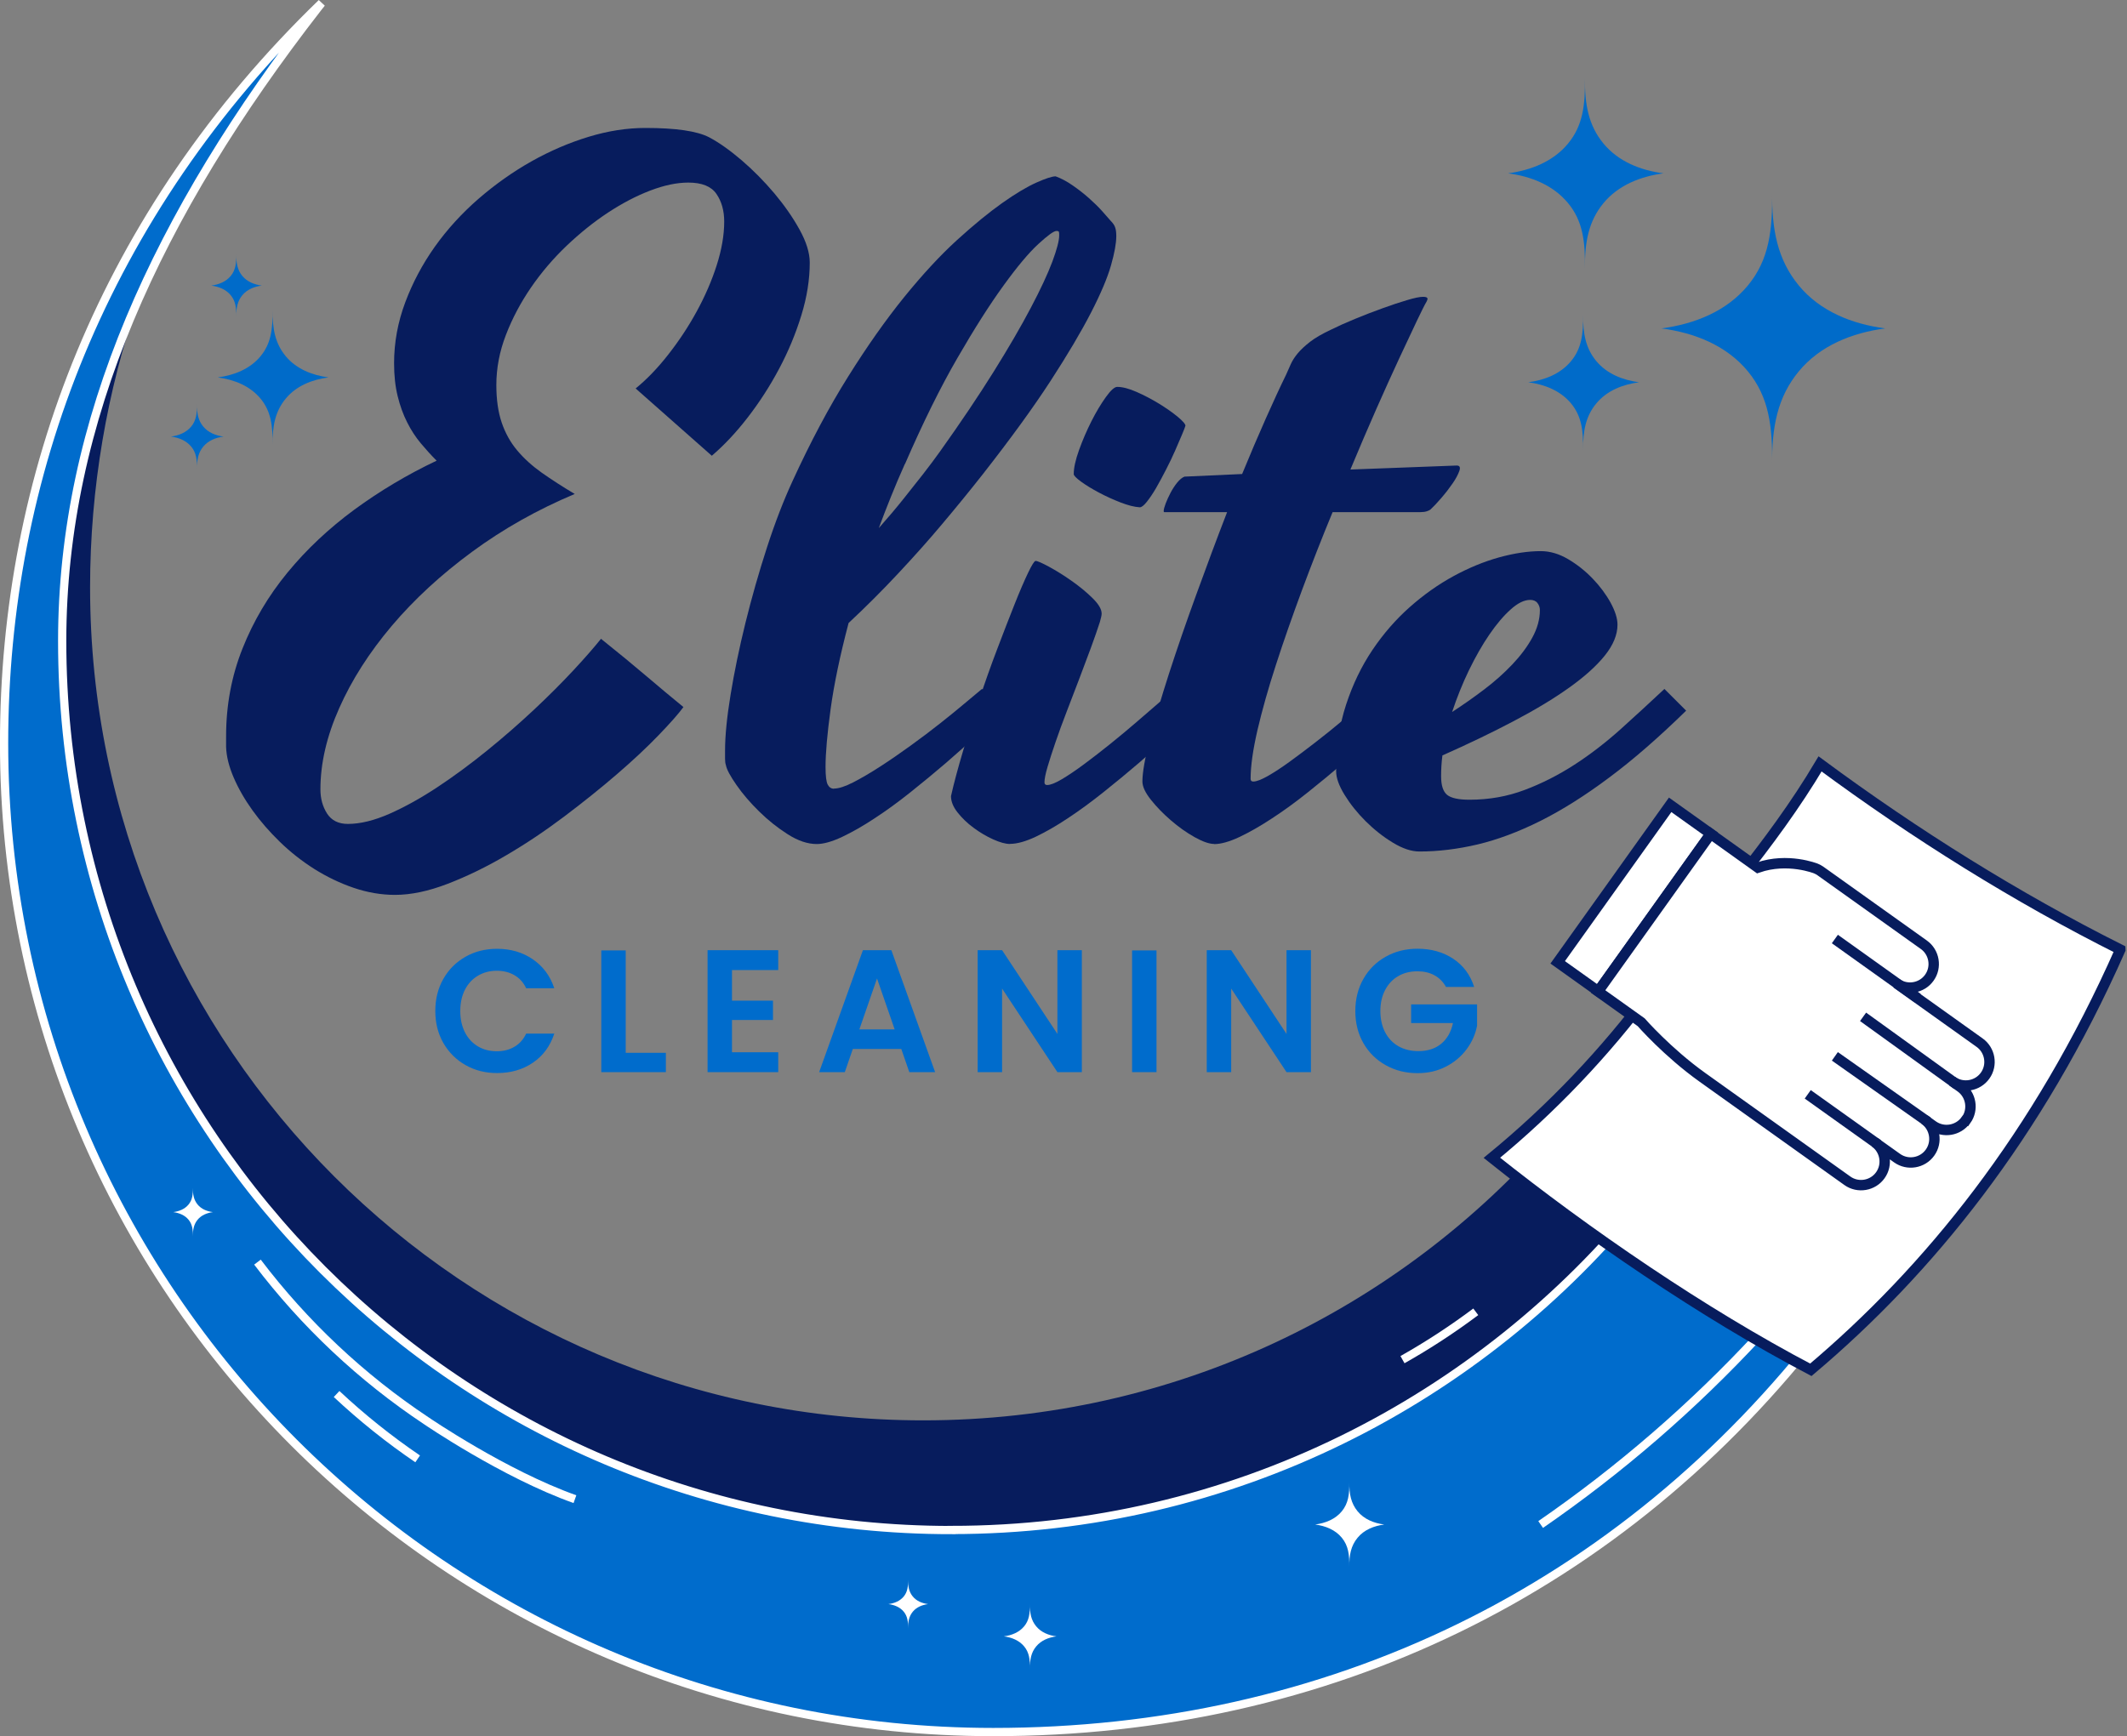<svg xmlns="http://www.w3.org/2000/svg" id="Layer_2" data-name="Layer 2" viewBox="0 0 276.02 225.37"><rect x="0" y="0" width="276.02" height="225.37" fill="#808080" stroke="none"/><defs><style> .cls-1, .cls-2 { fill: #006ccc; } .cls-2, .cls-3 { stroke: #fff; stroke-width: 1.07px; } .cls-2, .cls-3, .cls-4, .cls-5 { stroke-miterlimit: 10; } .cls-3, .cls-4 { fill: none; } .cls-6 { fill: #071c5d; } .cls-7, .cls-5 { fill: #fff; } .cls-4, .cls-5 { stroke: #071c5d; stroke-width: 1.35px; } .cls-8 { fill: #006bc9; } </style></defs><g id="OBJECTS"><g><g><g><g><path class="cls-6" d="M123.47,198.61c36.32,0,68.7-16.79,89.85-43.02l-11.85-8.5c-19.83,22.83-49.04,37.28-81.65,37.28-59.72,0-108.13-48.41-108.13-108.13,0-25.77,8.78-50.56,23.83-69.14C18.26,27.27,8.07,54.58,8.07,83.21c0,63.73,51.67,115.4,115.4,115.4Z"></path><path class="cls-2" d="M123.47,198.61c-63.73,0-115.4-51.67-115.4-115.4C8.07,54.58,20.41,27.83,41.24,1.02c.16-.21.33-.43.5-.63C13.35,27.87.53,61.98.53,96.47c0,70.89,57.47,128.36,128.36,128.36,43.39,0,81.6-18.37,108-52.79l-23.57-16.46c-21.15,26.23-53.53,43.02-89.85,43.02Z"></path></g><g><path class="cls-3" d="M199.93,197.89c10.28-7.09,19.78-15.31,28.27-24.47"></path><path class="cls-3" d="M182,176.49c3.3-1.86,6.48-3.94,9.51-6.21"></path><path class="cls-3" d="M33.41,163.83c6.09,8.03,13.53,15.03,21.92,20.6,0,0,10.08,6.9,19.28,10.17"></path><path class="cls-3" d="M43.68,180.95c3.28,3.07,6.8,5.89,10.52,8.42"></path></g><g><path class="cls-7" d="M130.27,212.41c1.02.13,1.99.52,2.64,1.31s.76,1.69.74,2.88c-.01-1.17.16-2.09.81-2.88.65-.79,1.63-1.18,2.64-1.31-1.02-.13-1.99-.52-2.64-1.31-.65-.79-.83-1.71-.81-2.88.01,1.18-.09,2.09-.74,2.88-.65.79-1.63,1.18-2.64,1.31Z"></path><path class="cls-7" d="M115.29,208.22c.77.1,1.5.39,1.99.99.49.6.57,1.27.56,2.17-.01-.88.12-1.57.61-2.17.49-.6,1.23-.89,1.99-.99-.77-.1-1.5-.39-1.99-.99s-.62-1.29-.61-2.17c.01.89-.07,1.57-.56,2.17s-1.23.89-1.99.99Z"></path><path class="cls-7" d="M22.48,157.34c.77.1,1.5.39,1.99.99.49.6.57,1.28.56,2.17-.01-.88.12-1.57.61-2.17.49-.6,1.23-.89,1.99-.99-.77-.1-1.5-.39-1.99-.99-.49-.6-.62-1.29-.61-2.17.01.89-.07,1.57-.56,2.17-.49.6-1.23.89-1.99.99Z"></path><path class="cls-7" d="M170.67,197.89c1.33.18,2.61.68,3.46,1.72.85,1.04.99,2.22.97,3.77-.02-1.53.21-2.73,1.07-3.77.85-1.04,2.13-1.54,3.46-1.72-1.33-.17-2.61-.68-3.46-1.72-.85-1.04-1.09-2.24-1.07-3.77.02,1.55-.12,2.73-.97,3.77-.85,1.04-2.13,1.54-3.46,1.72Z"></path></g></g><g><path class="cls-5" d="M275.15,123.27c-10.68,24.19-24.96,41.71-40.16,54.54-14.03-7.38-29-17.64-41.39-27.52,7.75-6.36,14.71-13.68,20.69-21.73,7.49-10.08,15.49-18.6,21.9-29.4,12.38,9.15,25.51,17.36,38.96,24.1Z"></path><g><rect class="cls-5" x="208.83" y="104.02" width="6.47" height="25.12" transform="translate(107.2 -101.52) rotate(35.52)"></rect><g><path class="cls-5" d="M255.14,145.4c.98-1.37.66-3.3-.72-4.28l-1.09-.78c1.37.98,3.3.66,4.28-.72.98-1.37.66-3.3-.72-4.28l-10.8-7.71c1.37.98,3.3.66,4.28-.72.98-1.37.66-3.3-.72-4.28l-13.4-9.56c-.19-.14-.39-.24-.6-.33h0s-3.65-1.47-7.53-.12l-6.13-4.38-14.61,20.46,5.59,3.99s3.41,3.91,7.96,7.16l18.8,13.42c1.37.98,3.3.66,4.28-.72.98-1.37.66-3.3-.72-4.28l2.89,2.06c1.37.98,3.3.66,4.28-.72h0c.98-1.37.66-3.3-.72-4.28l1.09.78c1.37.98,3.3.66,4.28-.72Z"></path><g><line class="cls-4" x1="243.71" y1="148.56" x2="234.59" y2="142.05"></line><line class="cls-4" x1="250.18" y1="145.63" x2="238.11" y2="137.12"></line><line class="cls-4" x1="253.98" y1="140.8" x2="241.77" y2="131.99"></line><line class="cls-4" x1="248.86" y1="129.57" x2="238.11" y2="121.89"></line></g></g></g></g></g><g><g><path class="cls-8" d="M215.61,42.63c4.31.57,8.45,2.22,11.21,5.57s3.21,7.18,3.15,12.2c-.06-4.96.69-8.85,3.46-12.2s6.91-5,11.21-5.57c-4.31-.57-8.45-2.22-11.21-5.57s-3.52-7.24-3.46-12.2c.06,5.02-.38,8.85-3.15,12.2s-6.91,5-11.21,5.57Z"></path><path class="cls-8" d="M195.7,22.5c2.99.39,5.87,1.54,7.79,3.87,1.92,2.33,2.23,4.98,2.19,8.47-.04-3.44.48-6.14,2.4-8.47,1.92-2.33,4.8-3.47,7.79-3.87-2.99-.39-5.87-1.54-7.79-3.87-1.92-2.33-2.44-5.03-2.4-8.47.04,3.49-.27,6.14-2.19,8.47-1.92,2.33-4.8,3.47-7.79,3.87Z"></path><path class="cls-8" d="M198.33,49.62c2.13.28,4.18,1.1,5.55,2.75,1.37,1.66,1.59,3.55,1.56,6.03-.03-2.45.34-4.38,1.71-6.03,1.37-1.66,3.42-2.47,5.55-2.75-2.13-.28-4.18-1.1-5.55-2.75s-1.74-3.58-1.71-6.03c.03,2.48-.19,4.38-1.56,6.03-1.37,1.66-3.42,2.47-5.55,2.75Z"></path></g><g><path class="cls-8" d="M22.18,56.67c1.02.13,1.99.52,2.64,1.31.65.79.76,1.69.74,2.88-.01-1.17.16-2.09.81-2.88.65-.79,1.63-1.18,2.64-1.31-1.02-.13-1.99-.52-2.64-1.31-.65-.79-.83-1.71-.81-2.88.01,1.18-.09,2.09-.74,2.88-.65.79-1.63,1.18-2.64,1.31Z"></path><path class="cls-8" d="M27.42,37.07c.97.13,1.91.5,2.53,1.26.62.76.72,1.62.71,2.75-.01-1.12.16-2,.78-2.75.62-.76,1.56-1.13,2.53-1.26-.97-.13-1.91-.5-2.53-1.26-.62-.76-.79-1.63-.78-2.75.01,1.13-.09,2-.71,2.75-.62.76-1.56,1.13-2.53,1.26Z"></path></g><path class="cls-8" d="M28.26,48.99c2.13.28,4.18,1.1,5.55,2.75,1.37,1.66,1.59,3.55,1.56,6.03-.03-2.45.34-4.38,1.71-6.03,1.37-1.66,3.42-2.47,5.55-2.75-2.13-.28-4.18-1.1-5.55-2.75s-1.74-3.58-1.71-6.03c.03,2.48-.19,4.38-1.56,6.03-1.37,1.66-3.42,2.47-5.55,2.75Z"></path></g></g><g><g><path class="cls-6" d="M82.47,50.44c1.46-1.19,2.88-2.66,4.26-4.43,1.38-1.76,2.61-3.62,3.68-5.58,1.07-1.96,1.94-3.95,2.59-5.98.65-2.03.98-3.93.98-5.69,0-1.42-.34-2.62-1.01-3.59-.67-.98-1.89-1.47-3.65-1.47-1.5,0-3.14.35-4.95,1.04-1.8.69-3.62,1.64-5.46,2.85-1.84,1.21-3.63,2.65-5.38,4.31-1.75,1.67-3.29,3.48-4.63,5.43-1.34,1.96-2.43,4.01-3.25,6.15-.83,2.15-1.24,4.31-1.24,6.5,0,1.88.23,3.5.69,4.86.46,1.36,1.13,2.57,2.01,3.62.88,1.05,1.95,2.02,3.19,2.9,1.25.88,2.67,1.8,4.28,2.76-4.83,2.03-9.27,4.53-13.31,7.5-4.04,2.97-7.52,6.18-10.44,9.63-2.91,3.45-5.19,7.01-6.81,10.67-1.63,3.66-2.44,7.18-2.44,10.55,0,1.19.29,2.23.86,3.13.58.9,1.48,1.35,2.7,1.35,1.61,0,3.41-.44,5.41-1.32,1.99-.88,4.06-2.03,6.21-3.45,2.15-1.42,4.3-3.01,6.47-4.77,2.17-1.76,4.2-3.54,6.1-5.32,1.9-1.78,3.59-3.48,5.09-5.09,1.5-1.61,2.68-2.97,3.57-4.08,2.3,1.84,4.29,3.48,5.98,4.92,1.69,1.44,3.26,2.75,4.72,3.94-.65.88-1.73,2.11-3.25,3.68-1.51,1.57-3.32,3.26-5.41,5.06-2.09,1.8-4.37,3.63-6.84,5.49-2.47,1.86-4.98,3.54-7.53,5.03-2.55,1.5-5.07,2.72-7.56,3.68-2.49.96-4.77,1.44-6.84,1.44-1.8,0-3.59-.31-5.38-.92-1.78-.61-3.48-1.43-5.09-2.44-1.61-1.02-3.1-2.19-4.46-3.51-1.36-1.32-2.55-2.69-3.57-4.11-1.02-1.42-1.83-2.84-2.44-4.26-.61-1.42-.94-2.74-.98-3.97v-1.38c0-4.03.71-7.82,2.13-11.39,1.42-3.57,3.36-6.85,5.84-9.86,2.47-3.01,5.37-5.73,8.68-8.17,3.32-2.43,6.87-4.55,10.67-6.35-.69-.69-1.37-1.44-2.04-2.24-.67-.8-1.27-1.71-1.78-2.73-.52-1.02-.93-2.16-1.24-3.42-.31-1.27-.46-2.68-.46-4.26,0-2.68.48-5.31,1.44-7.88.96-2.57,2.24-4.98,3.85-7.25,1.61-2.26,3.5-4.33,5.66-6.21,2.17-1.88,4.46-3.5,6.87-4.86,2.42-1.36,4.89-2.42,7.42-3.19,2.53-.77,4.98-1.15,7.36-1.15,3.95,0,6.71.4,8.28,1.21,1.3.69,2.71,1.69,4.23,2.99,1.51,1.3,2.92,2.73,4.23,4.28,1.3,1.55,2.4,3.12,3.28,4.72.88,1.59,1.32,3.02,1.32,4.28,0,2.19-.36,4.47-1.09,6.84-.73,2.38-1.69,4.69-2.88,6.93-1.19,2.24-2.55,4.35-4.08,6.33-1.53,1.98-3.09,3.63-4.66,4.97l-9.89-8.74Z"></path><path class="cls-6" d="M108.23,102.36c.61,0,1.45-.27,2.5-.81,1.05-.54,2.21-1.22,3.48-2.04,1.27-.82,2.59-1.73,3.97-2.73,1.38-1,2.67-1.97,3.88-2.93,1.21-.96,2.29-1.84,3.25-2.65.96-.81,1.67-1.4,2.13-1.78.35.35.76.79,1.24,1.32.48.54.93,1.03,1.35,1.5-.84.84-1.9,1.87-3.16,3.08s-2.64,2.44-4.11,3.71c-1.48,1.27-3.01,2.53-4.6,3.8-1.59,1.27-3.14,2.4-4.66,3.39-1.51,1-2.92,1.8-4.23,2.42-1.3.61-2.4.92-3.28.92-1.19,0-2.44-.42-3.77-1.27-1.32-.84-2.56-1.83-3.71-2.96-1.15-1.13-2.13-2.27-2.93-3.42s-1.27-2.01-1.38-2.59c-.08-.23-.11-.51-.11-.83v-1.06c0-1.92.24-4.34.72-7.27.48-2.93,1.12-6.04,1.93-9.32.81-3.28,1.74-6.54,2.79-9.78,1.05-3.24,2.16-6.1,3.31-8.6,2.34-5.1,4.74-9.62,7.22-13.57,2.47-3.95,4.9-7.39,7.27-10.32,2.38-2.93,4.66-5.4,6.84-7.39,2.19-1.99,4.15-3.6,5.89-4.83,1.74-1.23,3.22-2.11,4.43-2.65,1.21-.54,2.04-.81,2.5-.81.73.27,1.47.66,2.21,1.18.75.52,1.45,1.06,2.1,1.64.65.58,1.23,1.14,1.73,1.7.5.56.86.97,1.09,1.24.31.31.51.6.6.89.1.29.14.66.14,1.12,0,.92-.23,2.19-.69,3.8-.46,1.61-1.32,3.65-2.59,6.12-1.27,2.47-3.02,5.43-5.26,8.88s-5.17,7.48-8.77,12.08c-1.69,2.15-3.47,4.33-5.35,6.56-1.61,1.92-3.47,4.01-5.58,6.27-2.11,2.26-4.28,4.43-6.5,6.5-1.11,4.22-1.89,7.94-2.33,11.16-.44,3.22-.66,5.73-.66,7.53,0,1.19.1,1.96.29,2.3.19.35.46.52.81.52ZM117.43,60.21c-.65,1.46-1.26,2.88-1.81,4.26-.56,1.38-1.08,2.74-1.58,4.08,1.19-1.34,2.27-2.62,3.25-3.85.98-1.23,1.81-2.28,2.5-3.16.81-1.04,1.53-2.01,2.19-2.93,2.68-3.76,5-7.21,6.96-10.35,1.96-3.14,3.57-5.91,4.83-8.31,1.27-2.4,2.19-4.39,2.79-5.98.59-1.59.89-2.73.89-3.42,0-.19,0-.34-.03-.43-.02-.1-.12-.14-.32-.14-.35,0-1.13.57-2.36,1.7-1.23,1.13-2.73,2.92-4.51,5.38-1.78,2.45-3.78,5.59-5.98,9.4-2.21,3.81-4.48,8.41-6.81,13.77Z"></path><path class="cls-6" d="M131.06,109.55c-.58,0-1.3-.2-2.19-.6-.88-.4-1.73-.9-2.53-1.5-.81-.59-1.5-1.26-2.07-1.98-.58-.73-.86-1.44-.86-2.13.38-1.69.9-3.62,1.55-5.81.65-2.19,1.35-4.41,2.1-6.67.75-2.26,1.53-4.48,2.36-6.64.82-2.17,1.57-4.09,2.24-5.78.67-1.69,1.26-3.05,1.75-4.08.5-1.04.82-1.55.98-1.55.23,0,.8.25,1.73.75.92.5,1.89,1.1,2.9,1.81,1.02.71,1.93,1.46,2.73,2.24.81.79,1.21,1.47,1.21,2.04,0,.12-.02.26-.06.43-.04.17-.1.39-.17.66-.31.96-.7,2.09-1.18,3.39-.48,1.3-.99,2.66-1.52,4.05-.54,1.4-1.07,2.8-1.61,4.2-.54,1.4-1.02,2.71-1.44,3.94-.42,1.23-.77,2.3-1.04,3.22-.27.92-.4,1.59-.4,2.01,0,.23.11.35.35.35.42,0,1.05-.25,1.9-.75.84-.5,1.81-1.15,2.9-1.96,1.09-.81,2.23-1.69,3.42-2.65,1.19-.96,2.33-1.91,3.42-2.85,1.09-.94,2.08-1.79,2.96-2.56.88-.77,1.55-1.34,2.01-1.73.34.35.76.79,1.24,1.32.48.54.93,1.03,1.35,1.5-.84.84-1.9,1.87-3.16,3.08-1.26,1.21-2.64,2.44-4.11,3.71-1.48,1.27-3.01,2.53-4.6,3.8-1.59,1.27-3.13,2.4-4.63,3.39-1.5,1-2.9,1.8-4.2,2.42-1.3.61-2.42.92-3.34.92ZM153.83,55.27c-.04.15-.18.53-.43,1.12-.25.59-.55,1.29-.89,2.07-.34.79-.74,1.61-1.18,2.47-.44.86-.87,1.66-1.29,2.39-.42.73-.83,1.33-1.21,1.81-.38.48-.69.72-.92.72-.69-.04-1.52-.25-2.5-.63-.98-.38-1.92-.81-2.82-1.29-.9-.48-1.67-.95-2.3-1.41-.63-.46-.95-.79-.95-.98,0-.81.23-1.85.69-3.13.46-1.28,1-2.53,1.61-3.74.61-1.21,1.24-2.25,1.87-3.13.63-.88,1.12-1.32,1.47-1.32.69,0,1.53.22,2.53.66,1,.44,1.96.95,2.9,1.52.94.58,1.74,1.14,2.42,1.7.67.56,1.01.95,1.01,1.18Z"></path><path class="cls-6" d="M157.57,109.55c-.65,0-1.5-.3-2.56-.89-1.05-.59-2.08-1.32-3.08-2.19-1-.86-1.86-1.75-2.59-2.67-.73-.92-1.09-1.71-1.09-2.36,0-1.15.32-2.97.95-5.46.63-2.49,1.47-5.34,2.5-8.54,1.04-3.2,2.21-6.62,3.54-10.26,1.32-3.64,2.65-7.21,4-10.7h-8.17s-.06-.04-.06-.12c0-.23.09-.56.26-1.01.17-.44.38-.9.63-1.38.25-.48.54-.92.86-1.32.33-.4.64-.66.95-.78l7.48-.34c1.07-2.61,2.1-5.01,3.08-7.22.98-2.2,1.85-4.09,2.62-5.66.19-.42.39-.87.6-1.35.21-.48.52-.96.92-1.44.4-.48.94-.98,1.61-1.5.67-.52,1.58-1.04,2.73-1.58.84-.42,1.87-.88,3.08-1.38,1.21-.5,2.4-.96,3.57-1.38,1.17-.42,2.23-.78,3.19-1.06.96-.29,1.65-.43,2.07-.43.38,0,.58.08.58.23v.11s-.04.13-.12.29c-.23.38-.65,1.22-1.26,2.5-.61,1.28-1.37,2.9-2.27,4.83-.9,1.94-1.9,4.14-2.99,6.61-1.09,2.47-2.21,5.09-3.36,7.85l13.8-.52c.38,0,.5.23.34.69s-.44,1-.86,1.61c-.42.61-.91,1.25-1.47,1.9-.56.65-1.03,1.15-1.41,1.5-.08.08-.23.15-.46.23-.23.08-.52.12-.86.12h-11.39c-1.38,3.33-2.7,6.71-3.97,10.12-1.26,3.41-2.4,6.65-3.39,9.72-1,3.07-1.79,5.89-2.39,8.45-.59,2.57-.89,4.68-.89,6.33,0,.23.11.35.34.35.42,0,1.05-.24,1.9-.72.84-.48,1.79-1.1,2.85-1.87,1.05-.77,2.18-1.61,3.36-2.53,1.19-.92,2.32-1.83,3.39-2.73,1.07-.9,2.04-1.73,2.9-2.47.86-.75,1.52-1.31,1.98-1.7.35.35.76.79,1.24,1.32.48.54.93,1.03,1.35,1.5-.84.84-1.9,1.87-3.16,3.08-1.26,1.21-2.64,2.44-4.11,3.71-1.48,1.27-3.01,2.53-4.6,3.8s-3.14,2.4-4.66,3.39c-1.52,1-2.92,1.8-4.23,2.42-1.3.61-2.4.92-3.28.92Z"></path><path class="cls-6" d="M218.82,92.24c-3.53,3.45-6.85,6.35-9.98,8.68-3.12,2.34-6.11,4.22-8.94,5.64-2.84,1.42-5.55,2.43-8.14,3.05-2.59.61-5.11.92-7.56.92-1.04,0-2.19-.38-3.45-1.15-1.27-.77-2.44-1.7-3.54-2.79-1.09-1.09-2-2.23-2.73-3.42-.73-1.19-1.09-2.2-1.09-3.05,0-3.14.43-6.03,1.29-8.65.86-2.63,2-4.99,3.42-7.1,1.42-2.11,3.04-3.97,4.86-5.58,1.82-1.61,3.72-2.95,5.69-4.02,1.97-1.07,3.94-1.88,5.89-2.42,1.96-.54,3.76-.81,5.41-.81,1.19,0,2.37.35,3.54,1.04,1.17.69,2.23,1.53,3.19,2.53.96,1,1.73,2.04,2.33,3.13.59,1.09.89,2.04.89,2.85,0,1.3-.55,2.64-1.64,4-1.09,1.36-2.64,2.75-4.63,4.17-1.99,1.42-4.39,2.87-7.19,4.34-2.8,1.48-5.88,2.96-9.26,4.46-.12.92-.17,1.82-.17,2.7,0,1.19.26,1.99.78,2.42.52.42,1.49.63,2.9.63,2.53,0,4.92-.42,7.16-1.27,2.24-.84,4.4-1.94,6.47-3.28,2.07-1.34,4.06-2.88,5.98-4.6,1.92-1.73,3.81-3.47,5.69-5.23l2.82,2.82ZM198.57,77.87c-.77,0-1.61.41-2.53,1.24-.92.82-1.84,1.91-2.76,3.25-.92,1.34-1.8,2.89-2.65,4.63-.84,1.74-1.57,3.56-2.19,5.43,1.42-.92,2.81-1.9,4.17-2.93s2.58-2.12,3.65-3.25c1.07-1.13,1.94-2.29,2.59-3.48.65-1.19.98-2.38.98-3.57,0-.35-.11-.65-.32-.92-.21-.27-.53-.4-.95-.4Z"></path></g><g><path class="cls-1" d="M57.53,127.07c.7-1.23,1.66-2.19,2.88-2.88,1.21-.69,2.58-1.03,4.09-1.03,1.77,0,3.31.45,4.64,1.36,1.33.91,2.26,2.16,2.79,3.76h-3.65c-.36-.76-.87-1.32-1.53-1.7-.66-.38-1.42-.57-2.28-.57-.92,0-1.74.22-2.46.65s-1.28,1.04-1.68,1.82c-.4.79-.6,1.71-.6,2.76s.2,1.96.6,2.75.96,1.4,1.68,1.83,1.54.64,2.46.64c.86,0,1.62-.19,2.28-.58.66-.38,1.17-.95,1.53-1.71h3.65c-.53,1.62-1.45,2.87-2.77,3.77-1.32.9-2.87,1.35-4.65,1.35-1.51,0-2.87-.34-4.09-1.03-1.22-.69-2.17-1.64-2.88-2.86-.7-1.22-1.05-2.61-1.05-4.17s.35-2.95,1.05-4.18Z"></path><path class="cls-1" d="M81.2,136.66h5.21v2.51h-8.38v-15.8h3.17v13.29Z"></path><path class="cls-1" d="M94.99,125.93v3.96h5.32v2.51h-5.32v4.19h6v2.58h-9.17v-15.83h9.17v2.58h-6Z"></path><path class="cls-1" d="M116.96,136.16h-6.29l-1.04,3.01h-3.33l5.68-15.83h3.69l5.68,15.83h-3.35l-1.04-3.01ZM116.1,133.62l-2.29-6.61-2.29,6.61h4.57Z"></path><path class="cls-1" d="M140.39,139.17h-3.17l-7.18-10.85v10.85h-3.17v-15.83h3.17l7.18,10.87v-10.87h3.17v15.83Z"></path><path class="cls-1" d="M150.08,123.37v15.8h-3.17v-15.8h3.17Z"></path><path class="cls-1" d="M170.12,139.17h-3.17l-7.18-10.85v10.85h-3.17v-15.83h3.17l7.18,10.87v-10.87h3.17v15.83Z"></path><path class="cls-1" d="M187.65,128.12c-.36-.66-.86-1.17-1.5-1.52-.63-.35-1.37-.52-2.22-.52-.94,0-1.77.21-2.49.63-.73.42-1.29,1.03-1.7,1.81-.41.79-.61,1.69-.61,2.72s.21,1.98.62,2.76c.41.78.99,1.39,1.73,1.81.74.42,1.6.63,2.58.63,1.21,0,2.2-.32,2.97-.96.77-.64,1.28-1.54,1.52-2.68h-5.43v-2.42h8.56v2.76c-.21,1.1-.66,2.12-1.36,3.06s-1.59,1.69-2.68,2.25c-1.1.57-2.32.85-3.68.85-1.53,0-2.9-.34-4.13-1.03-1.23-.69-2.2-1.64-2.9-2.86-.7-1.22-1.05-2.61-1.05-4.17s.35-2.95,1.05-4.18c.7-1.23,1.67-2.19,2.9-2.88,1.23-.69,2.6-1.03,4.11-1.03,1.78,0,3.33.43,4.64,1.3,1.31.87,2.22,2.09,2.72,3.66h-3.64Z"></path></g></g></g></svg>